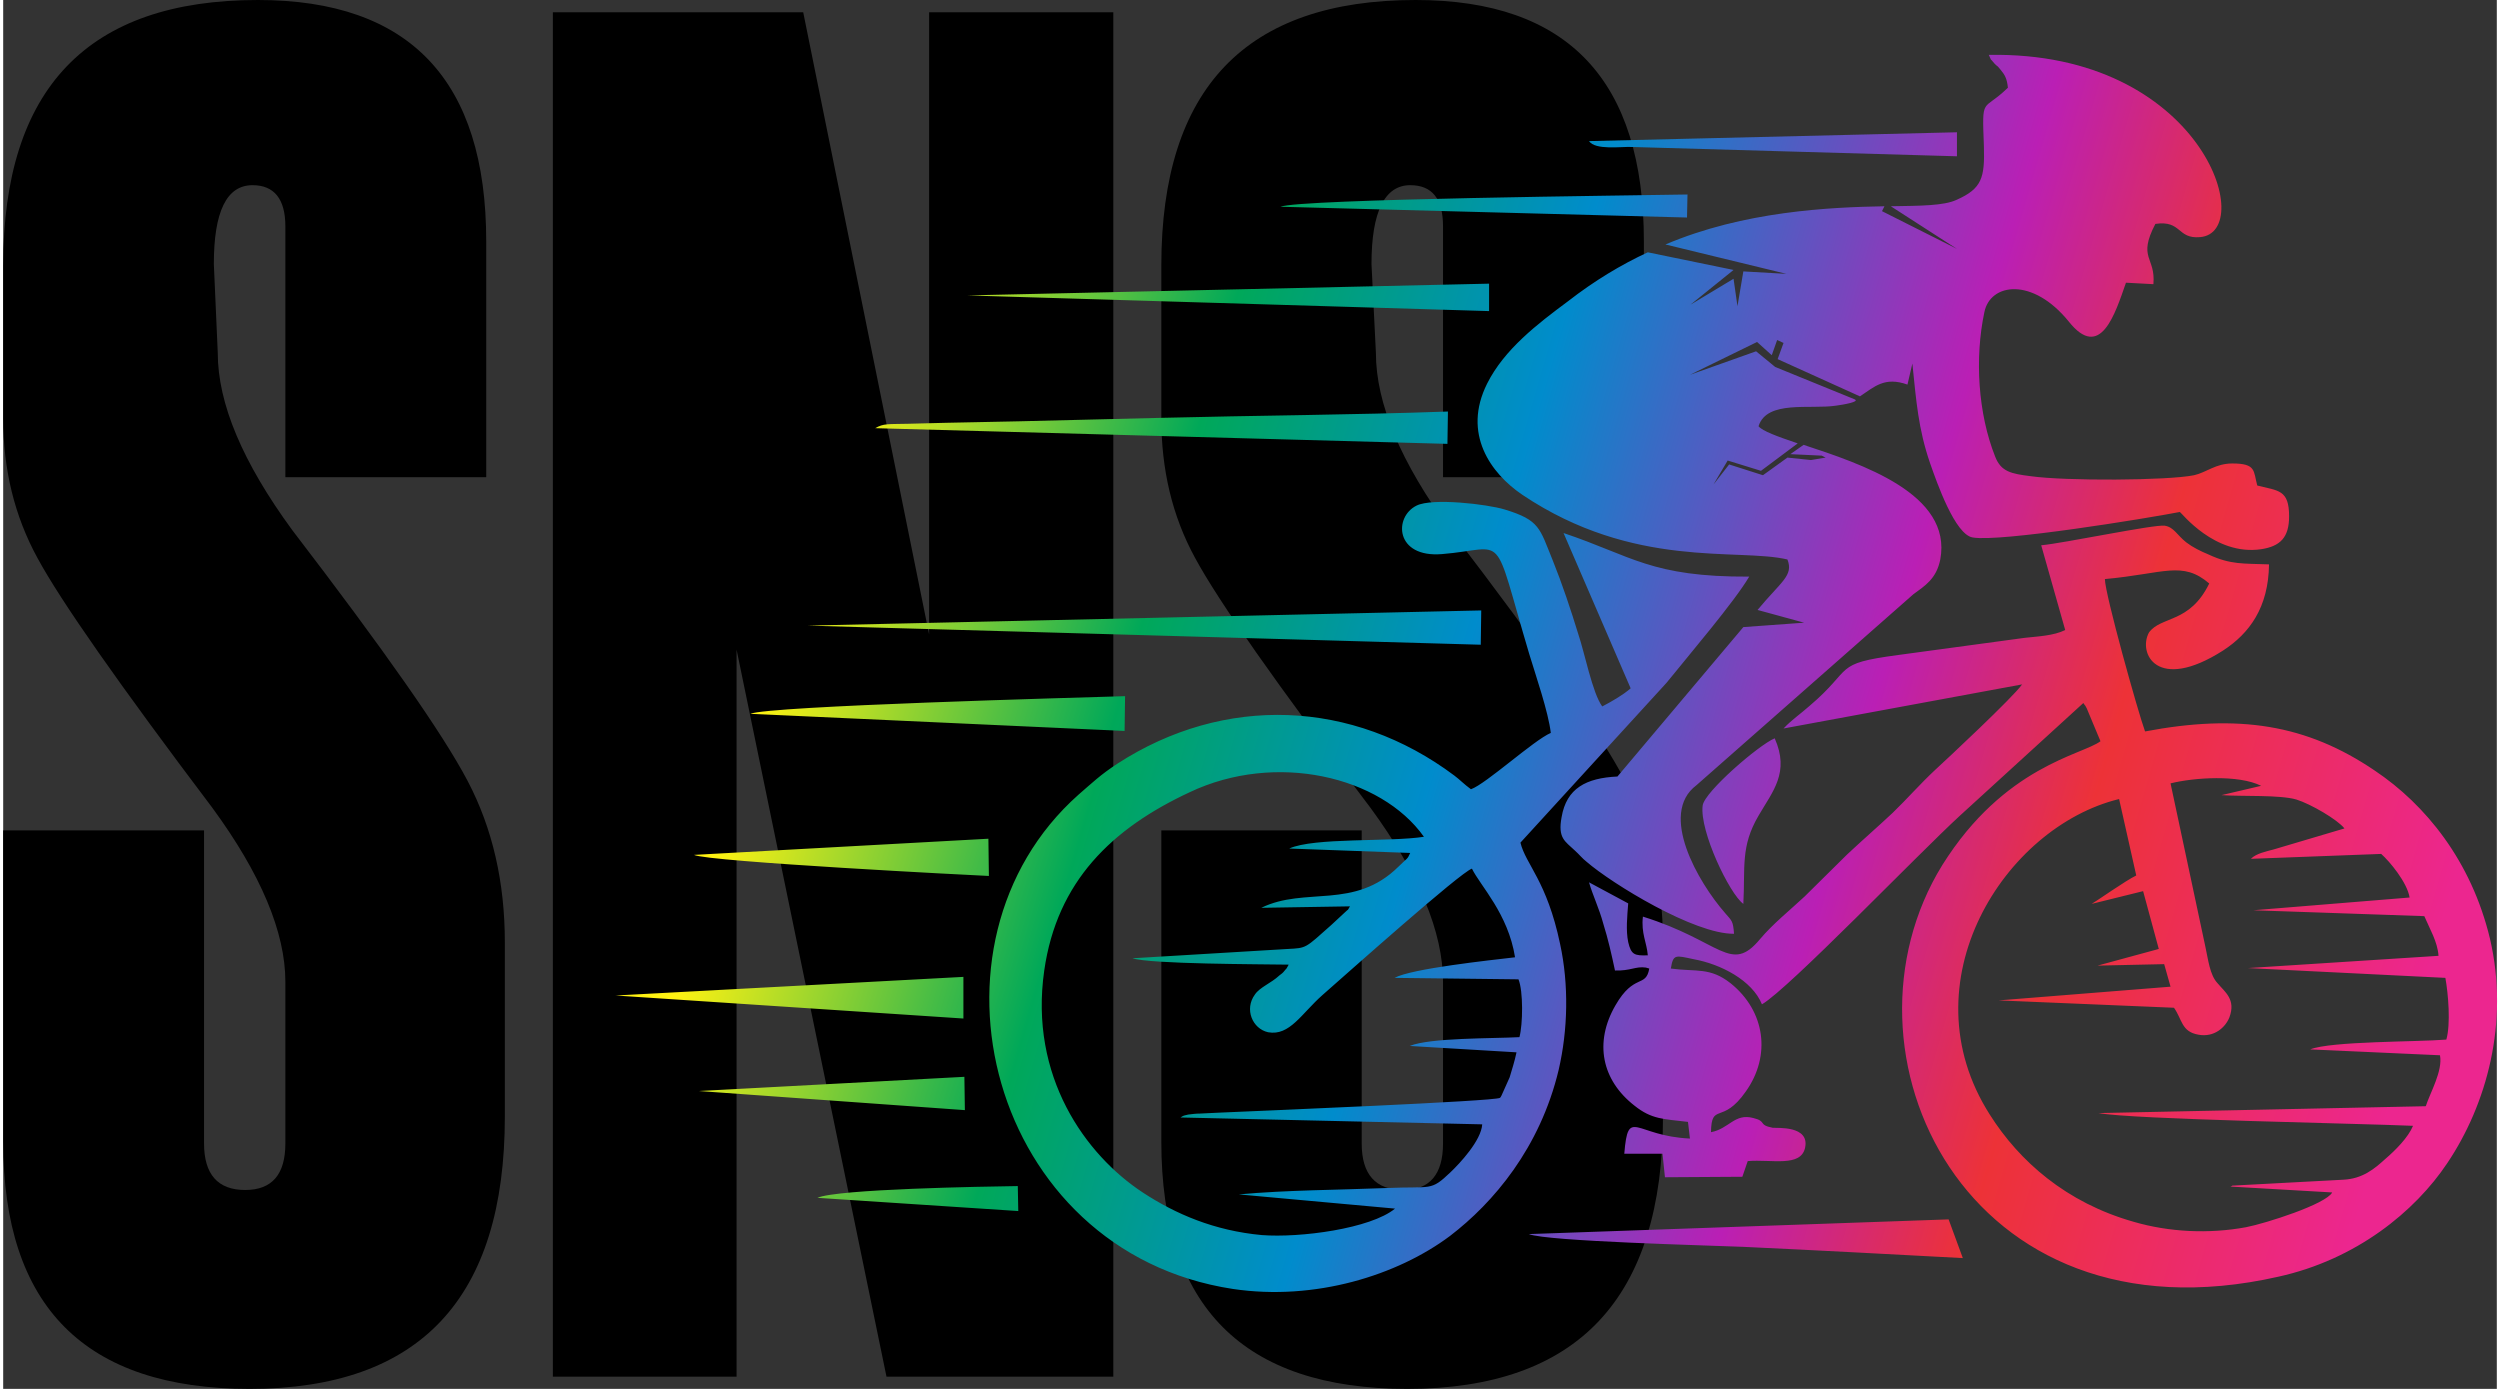 <?xml version="1.0" encoding="UTF-8"?>
<!DOCTYPE svg PUBLIC "-//W3C//DTD SVG 1.0//EN" "http://www.w3.org/TR/2001/REC-SVG-20010904/DTD/svg10.dtd">
<!-- Creator: CorelDRAW 2018 (64 Bit) -->
<svg xmlns="http://www.w3.org/2000/svg" xml:space="preserve" width="90px" height="50px" version="1.0" style="shape-rendering:geometricPrecision; text-rendering:geometricPrecision; image-rendering:optimizeQuality; fill-rule:evenodd; clip-rule:evenodd"
viewBox="0 0 50.9 28.35"
 xmlns:xlink="http://www.w3.org/1999/xlink">
 <rect x="0" y="0" width="50.9" height="28.35" fill="#333333" stroke="none"/>
 <defs>
  <style type="text/css">
   <![CDATA[
    .fil0 {fill:black;fill-rule:nonzero}
    .fil1 {fill:url(#id0)}
   ]]>
  </style>
  <linearGradient id="id0" gradientUnits="userSpaceOnUse" x1="13.61" y1="8.37" x2="49.8" y2="18.83">
   <stop offset="0" style="stop-opacity:1; stop-color:#FFF212"/>
   <stop offset="0.09" style="stop-opacity:1; stop-color:#FFF212"/>
   <stop offset="0.278" style="stop-opacity:1; stop-color:#00A859"/>
   <stop offset="0.451" style="stop-opacity:1; stop-color:#008CCC"/>
   <stop offset="0.671" style="stop-opacity:1; stop-color:#BA1FB5"/>
   <stop offset="0.8" style="stop-opacity:1; stop-color:#ED3237"/>
   <stop offset="1" style="stop-opacity:1; stop-color:#EC268F"/>
  </linearGradient>
 </defs>
 <g id="Capa_x0020_1">
  <g id="_2610936832512">
   <path class="fil0" d="M0 16.95l4.1 0 0 6.39c0,0.63 0.28,0.95 0.84,0.95 0.55,0 0.82,-0.32 0.82,-0.95l0 -3.3c0,-1.01 -0.5,-2.2 -1.49,-3.55 -1.91,-2.53 -3.1,-4.23 -3.57,-5.1 -0.47,-0.86 -0.7,-1.81 -0.7,-2.85l0 -3.12c0,-3.62 1.73,-5.42 5.2,-5.42 3.1,0 4.66,1.64 4.66,4.93l0 4.81 -4.1 0 0 -5.12c0,-0.56 -0.23,-0.84 -0.67,-0.84 -0.53,0 -0.79,0.54 -0.79,1.61l0.08 1.81c0,1.04 0.51,2.24 1.52,3.62 1.87,2.44 3.07,4.15 3.58,5.12 0.51,0.97 0.76,2.07 0.76,3.3l0 3.55c0,3.71 -1.73,5.56 -5.21,5.56 -3.36,0 -5.03,-1.68 -5.03,-5.05l0 -6.35 0 0zm22.66 11.15l-4.63 0 -3.06 -14.84 0 14.84 -3.75 0 0 -27.85 5.11 0 2.57 12.7 0 -12.7 3.76 0 0 27.85 0 0zm0.98 -11.15l4.09 0 0 6.39c0,0.63 0.28,0.95 0.85,0.95 0.54,0 0.81,-0.32 0.81,-0.95l0 -3.3c0,-1.01 -0.49,-2.2 -1.48,-3.55 -1.92,-2.53 -3.11,-4.23 -3.58,-5.1 -0.47,-0.86 -0.69,-1.81 -0.69,-2.85l0 -3.12c0,-3.62 1.73,-5.42 5.19,-5.42 3.11,0 4.66,1.64 4.66,4.93l0 4.81 -4.1 0 0 -5.12c0,-0.56 -0.22,-0.84 -0.67,-0.84 -0.52,0 -0.79,0.54 -0.79,1.61l0.09 1.81c0,1.04 0.51,2.24 1.52,3.62 1.87,2.44 3.06,4.15 3.57,5.12 0.51,0.97 0.77,2.07 0.77,3.3l0 3.55c0,3.71 -1.74,5.56 -5.22,5.56 -3.35,0 -5.02,-1.68 -5.02,-5.05l0 -6.35 0 0z"/>
   <path class="fil1" d="M41.6 11.13l0.49 1.73c-0.24,0.12 -0.57,0.13 -0.83,0.16l-2.58 0.35c-1.35,0.18 -0.89,0.26 -1.81,1.04 -0.18,0.16 -0.36,0.28 -0.53,0.46l4.87 -0.9c-0.18,0.26 -1.55,1.54 -1.78,1.75 -0.31,0.29 -0.56,0.58 -0.86,0.87 -0.32,0.3 -0.61,0.55 -0.93,0.85l-0.87 0.86c-0.3,0.28 -0.65,0.56 -0.91,0.87 -0.6,0.72 -0.79,0.04 -2.39,-0.46 -0.04,0.34 0.08,0.53 0.1,0.79 -0.27,0.01 -0.34,-0.01 -0.4,-0.27 -0.05,-0.24 -0.02,-0.53 0,-0.79l-0.8 -0.43c0.07,0.25 0.21,0.54 0.29,0.84 0.1,0.32 0.17,0.63 0.24,0.96 0.32,0.01 0.42,-0.09 0.63,-0.06l0.07 0.02c-0.07,0.4 -0.31,0.09 -0.69,0.75 -0.44,0.76 -0.28,1.53 0.39,2.05 0.35,0.28 0.59,0.27 1.09,0.33l0.04 0.34c-1.13,-0.05 -1.26,-0.66 -1.34,0.31l0.78 0 0.05 0.48 1.58 -0.01 0.11 -0.32c0.49,-0.04 1.08,0.13 1.17,-0.27 0.1,-0.46 -0.57,-0.4 -0.66,-0.41 -0.31,-0.06 -0.11,-0.13 -0.4,-0.2 -0.38,-0.1 -0.49,0.22 -0.86,0.29 0.01,-0.62 0.23,-0.14 0.71,-0.83 0.52,-0.73 0.4,-1.64 -0.31,-2.21 -0.42,-0.33 -0.69,-0.23 -1.22,-0.3 0.05,-0.3 0.09,-0.27 0.47,-0.19 0.55,0.1 1.19,0.43 1.39,0.92 0.55,-0.32 3.19,-3.07 4.04,-3.85l2.52 -2.3c0.07,0.11 0.01,-0.01 0.07,0.11l0.28 0.67c-0.37,0.28 -1.96,0.5 -3.23,2.53 -2.34,3.79 0.45,9.85 6.86,8.4 1.59,-0.35 2.79,-1.33 3.45,-2.32 0.8,-1.19 1.27,-2.87 0.87,-4.58 -0.38,-1.59 -1.32,-2.74 -2.35,-3.43 -1.4,-0.95 -2.79,-1.16 -4.69,-0.8 -0.14,-0.38 -0.82,-2.81 -0.82,-3.11 1.21,-0.11 1.58,-0.38 2.13,0.09 -0.4,0.82 -0.98,0.66 -1.23,1 -0.23,0.42 0.16,1.23 1.51,0.37 0.54,-0.35 0.93,-0.88 0.94,-1.76 -0.52,-0.02 -0.78,0.01 -1.23,-0.2 -0.17,-0.07 -0.33,-0.15 -0.46,-0.25 -0.19,-0.15 -0.25,-0.31 -0.44,-0.34 -0.21,-0.03 -2.07,0.36 -2.52,0.4zm-24.98 13.32l4.1 0.27 -0.01 -0.51c-0.69,0.01 -3.69,0.06 -4.09,0.24zm-2.42 -2.18l5.43 0.39 -0.01 -0.68 -5.42 0.29zm18.17 -19.39c0.13,0.19 0.65,0.11 0.87,0.12l6.64 0.19 0 -0.49 -7.51 0.18zm-6.3 1.34l8.3 0.22 0.01 -0.47c-1.05,0.02 -7.91,0.09 -8.31,0.25zm-11.97 13.23c0.29,0.14 5.77,0.42 6.02,0.43l-0.01 -0.76 -6.01 0.33zm21.42 1c0.04,-0.75 -0.06,-1.17 0.31,-1.8 0.29,-0.5 0.64,-0.88 0.33,-1.58 -0.33,0.14 -1.43,1.09 -1.47,1.37 -0.07,0.52 0.55,1.81 0.83,2.01zm-15.84 -12.42l10.65 0.32 0 -0.56 -10.65 0.24zm-7.18 14.29l7.1 0.47 0 -0.85 -7.1 0.38zm2.75 -5.75l7.64 0.35 0.01 -0.71c-0.98,0.03 -7.27,0.2 -7.65,0.36zm15.89 10.62c0.38,0.15 3.67,0.23 4.37,0.26 1.5,0.07 2.99,0.15 4.49,0.23l-0.29 -0.79 -8.57 0.3zm-13.34 -16.45l11.68 0.32 0.01 -0.66c-1.95,0.07 -3.93,0.08 -5.9,0.13 -0.95,0.02 -1.91,0.05 -2.87,0.07 -0.49,0.01 -0.98,0.02 -1.47,0.03 -0.26,0.01 -0.52,0.01 -0.78,0.02 -0.41,0.01 -0.5,-0.01 -0.67,0.09zm-1.38 4.03l13.74 0.39 0.01 -0.7 -13.75 0.31zm24.5 -10.98c-0.52,0.51 -0.53,0.14 -0.49,1.19 0.02,0.65 -0.04,0.87 -0.56,1.1 -0.26,0.12 -0.73,0.12 -1.34,0.13l1.35 0.87 -1.53 -0.77 0.05 -0.1c-1.12,0.02 -2.87,0.1 -4.47,0.78l2.47 0.6 -0.88 -0.05 -0.12 0.71 -0.08 -0.56 -0.88 0.53 0.88 -0.71 -1.75 -0.36c-0.54,0.25 -1.09,0.58 -1.63,1 -0.62,0.46 -1.3,0.98 -1.65,1.68 -0.51,1.02 0.07,1.83 0.72,2.27 2.28,1.53 4.4,1.08 5.41,1.32 0.13,0.33 -0.13,0.45 -0.61,1.03l0.95 0.26 -1.24 0.09 -2.57 3.05c-0.64,0.03 -1.04,0.24 -1.14,0.83 -0.08,0.43 0.07,0.49 0.27,0.68 0.09,0.08 0.15,0.16 0.24,0.23 0.52,0.45 2.2,1.48 3.01,1.47 -0.02,-0.26 -0.04,-0.26 -0.18,-0.42 -0.56,-0.64 -1.36,-2.03 -0.59,-2.61l4.43 -3.9c0.23,-0.17 0.47,-0.31 0.55,-0.71 0.25,-1.34 -1.61,-1.95 -2.79,-2.34l-0.27 0.19 0.64 0.03 0.08 0.04 -0.3 0.05 -0.48 -0.05 -0.5 0.36 -0.69 -0.22 -0.32 0.41 0.29 -0.49 0.68 0.21 0.75 -0.56c-0.41,-0.14 -0.72,-0.25 -0.8,-0.35 0.17,-0.54 1.05,-0.34 1.58,-0.42 0.15,-0.02 0.5,-0.08 0.38,-0.13l-1.62 -0.66 -0.39 -0.32 -1.35 0.48 1.37 -0.67 0.3 0.27 0.11 -0.31 0.13 0.06 -0.12 0.33 1.68 0.76c0.29,-0.19 0.5,-0.41 0.97,-0.24l0.1 -0.43c0.08,0.77 0.12,1.33 0.36,2.03 0.14,0.4 0.51,1.46 0.87,1.52 0.56,0.1 3.56,-0.39 4.23,-0.52 0.03,0.01 0.71,0.9 1.66,0.76 0.39,-0.06 0.57,-0.24 0.57,-0.67 0,-0.55 -0.22,-0.52 -0.65,-0.63 -0.08,-0.3 -0.02,-0.45 -0.51,-0.45 -0.34,0 -0.52,0.18 -0.78,0.24 -0.55,0.11 -2.62,0.12 -3.33,0.02 -0.4,-0.05 -0.61,-0.09 -0.73,-0.4 -0.35,-0.88 -0.42,-2.01 -0.22,-2.95 0.12,-0.59 0.98,-0.72 1.72,0.19 0.65,0.82 0.95,-0.16 1.17,-0.79l0.56 0.03c0.05,-0.56 -0.33,-0.52 0.04,-1.23 0.54,-0.08 0.44,0.31 0.91,0.27 1.18,-0.09 0.05,-3.8 -4.31,-3.72 0.08,0.17 0,0.03 0.11,0.17 0.07,0.08 0.04,0.02 0.12,0.12 0.1,0.12 0.14,0.19 0.16,0.38zm-9.33 13.17c-0.35,0.15 -1.32,1.04 -1.63,1.15 -0.15,-0.11 -0.22,-0.19 -0.34,-0.28 -2.07,-1.55 -4.69,-1.66 -6.88,-0.24 -0.35,0.23 -0.5,0.38 -0.79,0.63 -3.42,3.04 -1.83,9.33 3.15,10.09 1.68,0.25 3.36,-0.28 4.43,-1.08 0.89,-0.68 1.84,-1.8 2.22,-3.39 0.19,-0.82 0.21,-1.74 0.03,-2.57 -0.27,-1.29 -0.7,-1.62 -0.81,-2.07l2.98 -3.26c0.46,-0.57 1.39,-1.66 1.69,-2.17 -2,0.01 -2.39,-0.42 -3.79,-0.89l1.37 3.17c-0.16,0.14 -0.39,0.27 -0.58,0.37 -0.2,-0.27 -0.36,-1.1 -0.49,-1.48 -0.15,-0.49 -0.33,-1.03 -0.52,-1.5 -0.27,-0.66 -0.26,-0.82 -0.98,-1.04 -0.36,-0.11 -1.48,-0.24 -1.8,-0.08 -0.47,0.23 -0.44,1.07 0.52,0.99 1.35,-0.11 1.01,-0.55 1.78,2.04 0.13,0.43 0.39,1.18 0.44,1.61zm-3.18 9.71l-3.19 -0.29c0.99,-0.09 2.03,-0.09 3.02,-0.13 0.93,-0.04 0.89,0.07 1.3,-0.32 0.19,-0.18 0.63,-0.65 0.65,-0.98l-6.16 -0.14c0.06,-0.03 0.02,-0.03 0.16,-0.06 0.08,-0.01 0.16,-0.02 0.24,-0.02 0.13,-0.01 0.28,-0.01 0.42,-0.02 0.91,-0.04 5.57,-0.23 5.7,-0.3 0.02,-0.01 0.03,-0.05 0.03,-0.04l0.17 -0.38c0.05,-0.17 0.1,-0.32 0.14,-0.51l-2.18 -0.13c0.41,-0.17 1.69,-0.15 2.24,-0.18 0.07,-0.26 0.08,-0.94 -0.02,-1.18l-2.53 -0.03c0.35,-0.19 1.95,-0.36 2.46,-0.42 -0.14,-0.89 -0.71,-1.46 -0.88,-1.81 -0.24,0.08 -2.56,2.15 -3.05,2.58 -0.43,0.38 -0.67,0.84 -1.11,0.76 -0.32,-0.07 -0.49,-0.47 -0.27,-0.77 0.1,-0.15 0.33,-0.23 0.5,-0.39 0.03,-0.02 0.08,-0.06 0.1,-0.09 0.08,-0.1 0.01,0.01 0.09,-0.13 -0.59,-0.01 -2.82,-0.01 -3.19,-0.13l3.17 -0.19c0.39,-0.02 0.35,-0.01 0.89,-0.49l0.28 -0.26c0.09,-0.09 0.03,0 0.1,-0.12l-1.81 0.03c0.9,-0.44 1.9,0.05 2.8,-0.84 0.18,-0.18 0.18,-0.14 0.24,-0.28l-2.47 -0.09c0.51,-0.23 2.05,-0.13 2.75,-0.24 -0.88,-1.24 -3.03,-1.74 -4.78,-0.91 -1.59,0.74 -2.71,1.82 -2.97,3.64 -0.31,2.16 0.84,3.76 2.01,4.53 0.67,0.44 1.46,0.78 2.43,0.87 0.78,0.06 2.22,-0.13 2.72,-0.54zm15.83 -8.68l0.71 3.33c0.06,0.27 0.09,0.58 0.25,0.75 0.15,0.18 0.38,0.33 0.24,0.7 -0.08,0.2 -0.31,0.41 -0.63,0.35 -0.35,-0.06 -0.33,-0.31 -0.5,-0.55l-3.58 -0.15 3.51 -0.28 -0.13 -0.46 -1.36 0.03 1.25 -0.34 -0.32 -1.18 -1.05 0.26c0.09,-0.05 0.7,-0.48 0.91,-0.58l-0.35 -1.56c-2.34,0.57 -4.36,3.74 -2.64,6.44 0.6,0.95 1.56,1.8 2.94,2.19 0.72,0.21 1.53,0.25 2.29,0.11 0.41,-0.08 1.63,-0.47 1.76,-0.71l-2.08 -0.12c0.02,0 0.05,-0.03 0.06,-0.02l2.25 -0.12c0.39,-0.02 0.63,-0.22 0.85,-0.42 0.21,-0.18 0.47,-0.44 0.57,-0.68 -1.13,-0.05 -5.73,-0.13 -6.42,-0.26l6.68 -0.14c0.09,-0.28 0.35,-0.72 0.29,-1.04l-2.65 -0.12c0.43,-0.17 2.16,-0.15 2.78,-0.2 0.09,-0.32 0.04,-0.93 -0.02,-1.26l-4.03 -0.2 3.89 -0.25c-0.02,-0.29 -0.18,-0.55 -0.29,-0.81l-3.49 -0.12 3.19 -0.26c-0.05,-0.31 -0.41,-0.74 -0.58,-0.89l-2.66 0.1c0.11,-0.11 0.31,-0.15 0.46,-0.19l1.45 -0.43c-0.14,-0.18 -0.69,-0.5 -0.98,-0.59 -0.34,-0.1 -1.12,-0.06 -1.53,-0.09l0.81 -0.19c-0.46,-0.23 -1.37,-0.17 -1.85,-0.05z"/>
  </g>
 </g>
</svg>
